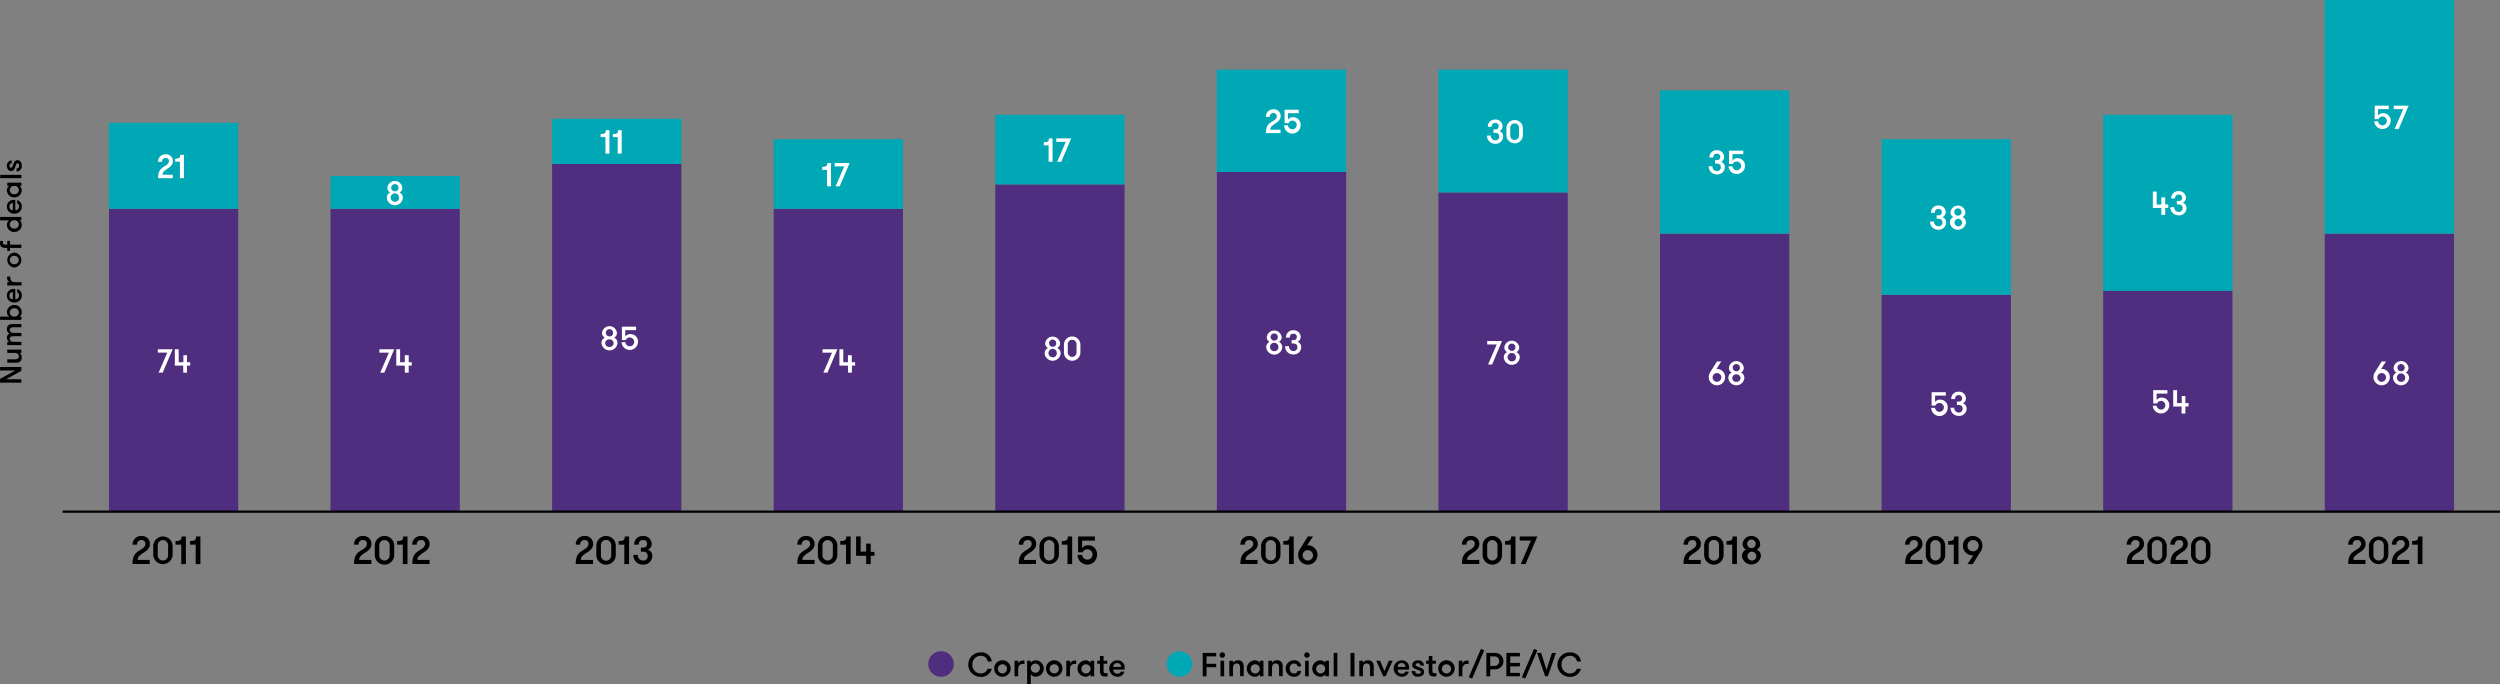 <svg xmlns="http://www.w3.org/2000/svg" viewBox="0 0 823.17 225.26"><rect x="0" y="0" width="823.17" height="225.26" fill="#808080" stroke="none"/><defs><style>.cls-1{fill:#4f2d7f;}.cls-2{fill:#00a7b5;}.cls-3{fill:none;stroke:#000;stroke-linejoin:round;stroke-width:0.75px;}.cls-4{fill:#fff;}</style></defs><g id="Layer_2" data-name="Layer 2"><g id="Layer_1-2" data-name="Layer 1"><polygon class="cls-1" points="35.87 68.76 78.44 68.76 78.44 168.48 35.87 168.48 35.87 68.76 35.87 68.76"/><polygon class="cls-1" points="108.83 68.76 151.4 68.76 151.4 168.48 108.83 168.48 108.83 68.76 108.83 68.76"/><polygon class="cls-1" points="181.79 54 224.36 54 224.36 168.48 181.79 168.48 181.79 54 181.79 54"/><polygon class="cls-1" points="254.75 68.76 297.32 68.76 297.32 168.48 254.75 168.48 254.75 68.76 254.75 68.76"/><polygon class="cls-1" points="327.71 60.72 370.28 60.72 370.28 168.48 327.71 168.48 327.71 60.72 327.71 60.72"/><polygon class="cls-1" points="400.67 56.64 443.24 56.64 443.24 168.48 400.67 168.48 400.67 56.64 400.67 56.64"/><polygon class="cls-1" points="473.63 63.36 516.2 63.36 516.2 168.48 473.63 168.48 473.63 63.36 473.63 63.36"/><polygon class="cls-1" points="546.59 76.92 589.16 76.92 589.16 168.48 546.59 168.48 546.59 76.92 546.59 76.92"/><polygon class="cls-1" points="619.55 97.08 662.12 97.08 662.12 168.48 619.55 168.48 619.55 97.08 619.55 97.08"/><polygon class="cls-1" points="692.51 95.76 735.08 95.76 735.08 168.48 692.51 168.48 692.51 95.76 692.51 95.76"/><polygon class="cls-1" points="765.47 76.92 808.04 76.92 808.04 168.48 765.47 168.48 765.47 76.92 765.47 76.92"/><polygon class="cls-2" points="35.87 40.44 78.44 40.44 78.44 68.76 35.87 68.76 35.87 40.44 35.87 40.44"/><polygon class="cls-2" points="108.83 57.96 151.4 57.96 151.4 68.76 108.83 68.76 108.83 57.96 108.83 57.96"/><polygon class="cls-2" points="181.79 39.12 224.36 39.12 224.36 54 181.79 54 181.79 39.12 181.79 39.12"/><polygon class="cls-2" points="254.75 45.84 297.32 45.84 297.32 68.76 254.75 68.76 254.75 45.84 254.75 45.84"/><polygon class="cls-2" points="327.71 37.8 370.28 37.8 370.28 60.72 327.71 60.72 327.71 37.8 327.71 37.8"/><polygon class="cls-2" points="400.67 22.92 443.24 22.92 443.24 56.64 400.67 56.64 400.67 22.92 400.67 22.92"/><polygon class="cls-2" points="473.63 22.92 516.2 22.92 516.2 63.36 473.63 63.36 473.63 22.92 473.63 22.92"/><polygon class="cls-2" points="546.59 29.76 589.16 29.76 589.16 76.92 546.59 76.92 546.59 29.76 546.59 29.76"/><polygon class="cls-2" points="619.55 45.84 662.12 45.84 662.12 97.08 619.55 97.08 619.55 45.84 619.55 45.84"/><polygon class="cls-2" points="692.51 37.8 735.08 37.8 735.08 95.76 692.51 95.76 692.51 37.8 692.51 37.8"/><polygon class="cls-2" points="765.47 0 808.04 0 808.04 76.92 765.47 76.92 765.47 0 765.47 0"/><line class="cls-3" x1="20.61" y1="168.48" x2="823.17" y2="168.48"/><path class="cls-4" d="M58.29,115,55,122.68H53.67l2.84-6.57H53.39V115Z" transform="translate(-1.43)"/><path class="cls-4" d="M61.76,120.37H59V115h1.27v4.26h1.54v-2.31H63v2.31h1.06v1.13H63v2.31H61.76Z" transform="translate(-1.43)"/><path class="cls-4" d="M131.25,115l-3.28,7.7h-1.34l2.84-6.57h-3.13V115Z" transform="translate(-1.43)"/><path class="cls-4" d="M134.71,120.37h-2.8V115h1.26v4.26h1.54v-2.31H136v2.31H137v1.13H136v2.31h-1.27Z" transform="translate(-1.43)"/><path class="cls-4" d="M199.48,113a1.85,1.85,0,0,1,1.12-1.82,1.66,1.66,0,0,1-.93-1.6,2.46,2.46,0,0,1,4.89,0,1.66,1.66,0,0,1-.93,1.6,1.87,1.87,0,0,1,1.12,1.82,2.65,2.65,0,0,1-5.27,0Zm4,0a1.27,1.27,0,0,0-1.37-1.23,1.24,1.24,0,1,0,0,2.46A1.27,1.27,0,0,0,203.49,113Zm-.19-3.36a1.19,1.19,0,1,0-1.18,1.12A1.11,1.11,0,0,0,203.3,109.68Z" transform="translate(-1.43)"/><path class="cls-4" d="M206.19,107.57h4.68v1.13h-3.55v2.13A2,2,0,0,1,209,110a2.45,2.45,0,0,1,2.5,2.68,2.71,2.71,0,0,1-5.41,0h1.26a1.45,1.45,0,1,0,1.43-1.56,1.36,1.36,0,0,0-1.29.85h-1.27Z" transform="translate(-1.43)"/><path class="cls-4" d="M277.16,115l-3.28,7.7h-1.34l2.84-6.57h-3.13V115Z" transform="translate(-1.43)"/><path class="cls-4" d="M280.63,120.37h-2.81V115h1.27v4.26h1.54v-2.31h1.26v2.31H283v1.13h-1.06v2.31h-1.26Z" transform="translate(-1.43)"/><path class="cls-4" d="M345.4,116.41a1.85,1.85,0,0,1,1.12-1.82,1.65,1.65,0,0,1-.94-1.6,2.47,2.47,0,0,1,4.9,0,1.65,1.65,0,0,1-.94,1.6,1.88,1.88,0,0,1,1.13,1.82,2.65,2.65,0,0,1-5.27,0Zm4,0a1.38,1.38,0,1,0-1.36,1.22A1.25,1.25,0,0,0,349.4,116.41Zm-.19-3.36a1.18,1.18,0,1,0-1.17,1.12A1.11,1.11,0,0,0,349.21,113.05Z" transform="translate(-1.43)"/><path class="cls-4" d="M351.75,113.5a2.71,2.71,0,0,1,5.42,0v2.57a2.71,2.71,0,0,1-5.42,0Zm4.15,0a1.45,1.45,0,1,0-2.88,0v2.57a1.44,1.44,0,1,0,2.88,0Z" transform="translate(-1.43)"/><path class="cls-4" d="M418.36,114.4a1.86,1.86,0,0,1,1.12-1.83,1.66,1.66,0,0,1-.94-1.59,2.47,2.47,0,0,1,4.9,0,1.65,1.65,0,0,1-.94,1.59,1.88,1.88,0,0,1,1.13,1.83,2.65,2.65,0,0,1-5.27,0Zm4,0a1.38,1.38,0,1,0-1.36,1.22A1.26,1.26,0,0,0,422.36,114.4Zm-.19-3.37a1.18,1.18,0,1,0-1.17,1.12A1.11,1.11,0,0,0,422.17,111Z" transform="translate(-1.43)"/><path class="cls-4" d="M425.86,114a1.45,1.45,0,0,0,1.47,1.58,1.21,1.21,0,0,0,1.29-1.2c0-.73-.34-1.28-1.39-1.28h-.51V112h.52c.92,0,1.19-.46,1.19-1.12a1,1,0,0,0-1.09-1c-.91,0-1.22.52-1.22,1.28h-1.26a2.3,2.3,0,0,1,2.39-2.41,2.24,2.24,0,0,1,2.45,2.11,1.7,1.7,0,0,1-1.05,1.69,1.83,1.83,0,0,1,1.23,1.82,2.43,2.43,0,0,1-2.6,2.34,2.61,2.61,0,0,1-2.69-2.71Z" transform="translate(-1.43)"/><path class="cls-4" d="M496,112.28,492.75,120h-1.34l2.84-6.57h-3.13v-1.14Z" transform="translate(-1.43)"/><path class="cls-4" d="M496.58,117.76a1.85,1.85,0,0,1,1.12-1.82,1.67,1.67,0,0,1-.94-1.6,2.47,2.47,0,0,1,4.9,0,1.66,1.66,0,0,1-.93,1.6,1.87,1.87,0,0,1,1.12,1.82,2.65,2.65,0,0,1-5.27,0Zm4,0a1.38,1.38,0,1,0-1.36,1.23A1.26,1.26,0,0,0,500.58,117.76Zm-.18-3.36a1.19,1.19,0,1,0-1.18,1.12A1.11,1.11,0,0,0,500.4,114.4Z" transform="translate(-1.43)"/><path class="cls-4" d="M564.06,124.16a3,3,0,0,1,.49-1.6l2.21-3.54h1.45l-1.62,2.45h.17a2.7,2.7,0,1,1-2.7,2.7Zm4.15,0a1.44,1.44,0,1,0-1.45,1.56A1.47,1.47,0,0,0,568.21,124.16Z" transform="translate(-1.43)"/><path class="cls-4" d="M570.52,124.5a1.86,1.86,0,0,1,1.12-1.83,1.65,1.65,0,0,1-.93-1.59,2.46,2.46,0,0,1,4.89,0,1.65,1.65,0,0,1-.93,1.59,1.88,1.88,0,0,1,1.12,1.83,2.65,2.65,0,0,1-5.27,0Zm4,0a1.26,1.26,0,0,0-1.37-1.23,1.23,1.23,0,1,0,0,2.45A1.26,1.26,0,0,0,574.53,124.5Zm-.19-3.37a1.19,1.19,0,1,0-1.18,1.12A1.11,1.11,0,0,0,574.34,121.13Z" transform="translate(-1.43)"/><path class="cls-4" d="M637.45,129.13h4.68v1.13h-3.54v2.14a1.92,1.92,0,0,1,1.65-.82,2.45,2.45,0,0,1,2.5,2.69,2.71,2.71,0,0,1-5.42,0h1.27A1.45,1.45,0,1,0,640,132.7a1.39,1.39,0,0,0-1.3.85h-1.27Z" transform="translate(-1.43)"/><path class="cls-4" d="M644.91,134.26a1.45,1.45,0,0,0,1.48,1.57,1.21,1.21,0,0,0,1.28-1.2c0-.73-.34-1.28-1.38-1.28h-.52v-1.12h.53c.91,0,1.19-.46,1.19-1.12a1,1,0,0,0-1.09-1c-.92,0-1.22.52-1.22,1.28h-1.27a2.3,2.3,0,0,1,2.4-2.41,2.24,2.24,0,0,1,2.44,2.11,1.7,1.7,0,0,1-1,1.69,1.84,1.84,0,0,1,1.23,1.82,2.43,2.43,0,0,1-2.61,2.34,2.6,2.6,0,0,1-2.68-2.7Z" transform="translate(-1.43)"/><path class="cls-4" d="M710.41,128.46h4.67v1.13h-3.54v2.13a1.94,1.94,0,0,1,1.65-.81,2.45,2.45,0,0,1,2.5,2.68,2.71,2.71,0,0,1-5.41,0h1.26A1.44,1.44,0,1,0,713,132a1.39,1.39,0,0,0-1.3.85h-1.26Z" transform="translate(-1.43)"/><path class="cls-4" d="M719.76,133.85H717v-5.39h1.27v4.25h1.54V130.4H721v2.31h1.06v1.14H721v2.31h-1.26Z" transform="translate(-1.43)"/><path class="cls-4" d="M782.93,124.16a3,3,0,0,1,.49-1.6l2.21-3.54h1.45l-1.62,2.45h.17a2.7,2.7,0,1,1-2.7,2.7Zm4.15,0a1.44,1.44,0,1,0-1.45,1.56A1.47,1.47,0,0,0,787.08,124.16Z" transform="translate(-1.43)"/><path class="cls-4" d="M789.39,124.5a1.86,1.86,0,0,1,1.12-1.83,1.65,1.65,0,0,1-.93-1.59,2.46,2.46,0,0,1,4.89,0,1.65,1.65,0,0,1-.93,1.59,1.88,1.88,0,0,1,1.12,1.83,2.65,2.65,0,0,1-5.27,0Zm4,0a1.38,1.38,0,1,0-1.36,1.22A1.25,1.25,0,0,0,793.39,124.5Zm-.18-3.37a1.19,1.19,0,1,0-1.18,1.12A1.11,1.11,0,0,0,793.21,121.13Z" transform="translate(-1.43)"/><path class="cls-4" d="M55.54,54.78c.68-.42,1.52-.82,1.52-1.76A1,1,0,0,0,56,52a1.13,1.13,0,0,0-1.2,1.27H53.49A2.34,2.34,0,0,1,56,50.83a2.18,2.18,0,0,1,2.37,2.31c0,1.42-1.58,2.21-2.07,2.57-1.12.8-1.32,1.09-1.32,1.82h3.34v1.14H53.49C53.49,56.22,54.37,55.53,55.54,54.78Z" transform="translate(-1.43)"/><path class="cls-4" d="M59.1,52.24c1.39,0,1.69-.35,1.69-1.28H62v7.71H60.68V53.24H59.1Z" transform="translate(-1.43)"/><path class="cls-4" d="M128.81,65.2a1.86,1.86,0,0,1,1.12-1.83,1.63,1.63,0,0,1-.93-1.59,2.46,2.46,0,0,1,4.89,0,1.63,1.63,0,0,1-.93,1.59,1.89,1.89,0,0,1,1.12,1.83,2.65,2.65,0,0,1-5.27,0Zm4,0a1.38,1.38,0,1,0-1.36,1.22A1.25,1.25,0,0,0,132.81,65.2Zm-.18-3.37A1.19,1.19,0,1,0,131.45,63,1.11,1.11,0,0,0,132.63,61.83Z" transform="translate(-1.43)"/><path class="cls-4" d="M199.21,44.15c1.39,0,1.69-.35,1.69-1.27h1.2v7.7h-1.31V45.16h-1.58Z" transform="translate(-1.43)"/><path class="cls-4" d="M203.23,44.15c1.4,0,1.7-.35,1.7-1.27h1.2v7.7h-1.31V45.16h-1.59Z" transform="translate(-1.43)"/><path class="cls-4" d="M272.17,54.94c1.39,0,1.69-.36,1.69-1.28h1.2v7.7h-1.31V55.94h-1.58Z" transform="translate(-1.43)"/><path class="cls-4" d="M281.19,53.66l-3.28,7.7h-1.34l2.84-6.57h-3.13V53.66Z" transform="translate(-1.43)"/><path class="cls-4" d="M345.12,46.85c1.4,0,1.69-.35,1.69-1.28H348v7.71H346.7V47.85h-1.58Z" transform="translate(-1.43)"/><path class="cls-4" d="M354.14,45.57l-3.28,7.71h-1.34l2.84-6.57h-3.13V45.57Z" transform="translate(-1.43)"/><path class="cls-4" d="M420.33,40c.67-.41,1.51-.82,1.51-1.76a1,1,0,0,0-1.11-1,1.13,1.13,0,0,0-1.2,1.27h-1.26A2.35,2.35,0,0,1,420.74,36a2.18,2.18,0,0,1,2.37,2.31c0,1.42-1.57,2.22-2.07,2.57-1.12.8-1.32,1.09-1.32,1.82h3.34v1.14h-4.79C418.27,41.4,419.15,40.7,420.33,40Z" transform="translate(-1.43)"/><path class="cls-4" d="M424.38,36.14h4.68v1.13h-3.54V39.4a1.94,1.94,0,0,1,1.65-.81,2.45,2.45,0,0,1,2.5,2.68,2.71,2.71,0,0,1-5.42,0h1.27A1.44,1.44,0,1,0,427,39.71a1.39,1.39,0,0,0-1.3.85h-1.27Z" transform="translate(-1.43)"/><path class="cls-4" d="M492.33,44.64a1.45,1.45,0,0,0,1.48,1.57,1.21,1.21,0,0,0,1.28-1.2c0-.72-.34-1.27-1.38-1.27h-.52V42.61h.53c.91,0,1.19-.46,1.19-1.12a1,1,0,0,0-1.09-1c-.92,0-1.22.52-1.22,1.28h-1.27a2.3,2.3,0,0,1,2.4-2.41,2.24,2.24,0,0,1,2.44,2.11,1.73,1.73,0,0,1-1,1.7A1.82,1.82,0,0,1,496.36,45a2.43,2.43,0,0,1-2.61,2.34,2.59,2.59,0,0,1-2.68-2.7Z" transform="translate(-1.43)"/><path class="cls-4" d="M497.45,42.07a2.71,2.71,0,0,1,5.41,0v2.58a2.71,2.71,0,0,1-5.41,0Zm4.14,0a1.44,1.44,0,1,0-2.88,0v2.58a1.44,1.44,0,1,0,2.88,0Z" transform="translate(-1.43)"/><path class="cls-4" d="M565.29,54.75a1.45,1.45,0,0,0,1.47,1.57,1.21,1.21,0,0,0,1.29-1.2c0-.72-.34-1.27-1.39-1.27h-.52V52.72h.53c.91,0,1.19-.46,1.19-1.12a1,1,0,0,0-1.09-1c-.91,0-1.22.52-1.22,1.28h-1.27a2.31,2.31,0,0,1,2.4-2.41,2.24,2.24,0,0,1,2.45,2.11,1.72,1.72,0,0,1-1,1.7,1.82,1.82,0,0,1,1.23,1.81,2.43,2.43,0,0,1-2.6,2.34,2.61,2.61,0,0,1-2.69-2.7Z" transform="translate(-1.43)"/><path class="cls-4" d="M570.75,49.62h4.68v1.13h-3.54v2.14a1.91,1.91,0,0,1,1.65-.82A2.45,2.45,0,0,1,576,54.76a2.71,2.71,0,0,1-5.41,0h1.27a1.44,1.44,0,1,0,1.43-1.56A1.36,1.36,0,0,0,572,54h-1.27Z" transform="translate(-1.43)"/><path class="cls-4" d="M638.25,72.94a1.45,1.45,0,0,0,1.47,1.57,1.21,1.21,0,0,0,1.29-1.2c0-.73-.34-1.28-1.39-1.28h-.52V70.91h.53c.92,0,1.19-.46,1.19-1.12a1,1,0,0,0-1.09-1c-.91,0-1.22.52-1.22,1.28h-1.26a2.3,2.3,0,0,1,2.39-2.41,2.24,2.24,0,0,1,2.45,2.11A1.7,1.7,0,0,1,641,71.48a1.84,1.84,0,0,1,1.23,1.82,2.43,2.43,0,0,1-2.6,2.34,2.61,2.61,0,0,1-2.69-2.7Z" transform="translate(-1.43)"/><path class="cls-4" d="M643.48,73.29a1.86,1.86,0,0,1,1.12-1.83,1.65,1.65,0,0,1-.93-1.59,2.46,2.46,0,0,1,4.89,0,1.65,1.65,0,0,1-.93,1.59,1.88,1.88,0,0,1,1.12,1.83,2.65,2.65,0,0,1-5.27,0Zm4,0a1.27,1.27,0,0,0-1.37-1.24,1.24,1.24,0,1,0,1.37,1.24Zm-.19-3.37A1.19,1.19,0,1,0,646.12,71,1.11,1.11,0,0,0,647.3,69.92Z" transform="translate(-1.43)"/><path class="cls-4" d="M713.09,68.48h-2.8V63.09h1.26v4.26h1.54V65h1.27v2.31h1v1.13h-1v2.31h-1.27Z" transform="translate(-1.43)"/><path class="cls-4" d="M717.35,68.22a1.45,1.45,0,0,0,1.47,1.57,1.21,1.21,0,0,0,1.29-1.2c0-.73-.34-1.28-1.39-1.28h-.51V66.19h.52c.92,0,1.19-.46,1.19-1.12a1,1,0,0,0-1.09-1c-.91,0-1.22.52-1.22,1.28h-1.26a2.3,2.3,0,0,1,2.4-2.41,2.24,2.24,0,0,1,2.44,2.11,1.7,1.7,0,0,1-1.05,1.69,1.84,1.84,0,0,1,1.24,1.82,2.43,2.43,0,0,1-2.61,2.34,2.61,2.61,0,0,1-2.69-2.7Z" transform="translate(-1.43)"/><path class="cls-4" d="M783.36,34.79H788v1.14h-3.55v2.13a2,2,0,0,1,1.65-.81,2.45,2.45,0,0,1,2.5,2.68,2.71,2.71,0,0,1-5.41,0h1.26a1.45,1.45,0,1,0,1.43-1.56,1.35,1.35,0,0,0-1.29.85h-1.27Z" transform="translate(-1.43)"/><path class="cls-4" d="M794.52,34.79l-3.28,7.7h-1.35l2.84-6.56h-3.12V34.79Z" transform="translate(-1.43)"/><path d="M47.5,181.16c.79-.5,1.79-1,1.79-2.08A1.16,1.16,0,0,0,48,177.83a1.34,1.34,0,0,0-1.42,1.51h-1.5A2.78,2.78,0,0,1,48,176.49a2.57,2.57,0,0,1,2.79,2.73c0,1.67-1.85,2.61-2.44,3-1.33.95-1.56,1.28-1.56,2.16h3.95v1.33H45.06C45.06,182.86,46.1,182,47.5,181.16Z" transform="translate(-1.43)"/><path d="M51.88,179.67a3.2,3.2,0,0,1,6.39,0v3.05a3.2,3.2,0,0,1-6.39,0Zm4.9,0a1.74,1.74,0,0,0-1.72-1.84,1.72,1.72,0,0,0-1.69,1.84v3.05a1.72,1.72,0,0,0,1.69,1.84,1.74,1.74,0,0,0,1.72-1.84Z" transform="translate(-1.43)"/><path d="M59.23,178.15c1.66,0,2-.41,2-1.51h1.41v9.1H61.11v-6.4H59.23Z" transform="translate(-1.43)"/><path d="M64,178.15c1.65,0,2-.41,2-1.51h1.42v9.1H65.86v-6.4H64Z" transform="translate(-1.43)"/><path d="M120.45,181.16c.79-.5,1.79-1,1.79-2.08a1.16,1.16,0,0,0-1.31-1.25,1.34,1.34,0,0,0-1.42,1.51H118a2.77,2.77,0,0,1,2.92-2.85,2.57,2.57,0,0,1,2.8,2.73c0,1.67-1.86,2.61-2.45,3-1.32.95-1.56,1.28-1.56,2.16h4v1.33H118C118,182.86,119.06,182,120.45,181.16Z" transform="translate(-1.43)"/><path d="M124.83,179.67a3.2,3.2,0,0,1,6.4,0v3.05a3.2,3.2,0,0,1-6.4,0Zm4.9,0a1.71,1.71,0,1,0-3.41,0v3.05a1.71,1.71,0,1,0,3.41,0Z" transform="translate(-1.43)"/><path d="M132.19,178.15c1.65,0,2-.41,2-1.51h1.42v9.1h-1.55v-6.4h-1.87Z" transform="translate(-1.43)"/><path d="M139.6,181.16c.79-.5,1.79-1,1.79-2.08a1.16,1.16,0,0,0-1.31-1.25,1.34,1.34,0,0,0-1.42,1.51h-1.49a2.77,2.77,0,0,1,2.92-2.85,2.57,2.57,0,0,1,2.8,2.73c0,1.67-1.86,2.61-2.45,3-1.32.95-1.56,1.28-1.56,2.16h4v1.33h-5.66C137.17,182.86,138.21,182,139.6,181.16Z" transform="translate(-1.43)"/><path d="M193.41,181.16c.79-.5,1.79-1,1.79-2.08a1.16,1.16,0,0,0-1.31-1.25,1.34,1.34,0,0,0-1.42,1.51H191a2.77,2.77,0,0,1,2.92-2.85,2.57,2.57,0,0,1,2.8,2.73c0,1.67-1.86,2.61-2.45,3-1.32.95-1.56,1.28-1.56,2.16h4v1.33H191C191,182.86,192,182,193.41,181.16Z" transform="translate(-1.43)"/><path d="M197.79,179.67a3.2,3.2,0,0,1,6.4,0v3.05a3.2,3.2,0,0,1-6.4,0Zm4.9,0a1.71,1.71,0,1,0-3.4,0v3.05a1.71,1.71,0,1,0,3.4,0Z" transform="translate(-1.43)"/><path d="M205.15,178.15c1.65,0,2-.41,2-1.51h1.42v9.1H207v-6.4h-1.87Z" transform="translate(-1.43)"/><path d="M211.44,182.7a1.71,1.71,0,0,0,1.74,1.86,1.43,1.43,0,0,0,1.52-1.42c0-.85-.4-1.5-1.63-1.5h-.62v-1.33h.63c1.08,0,1.4-.55,1.4-1.33a1.13,1.13,0,0,0-1.28-1.15c-1.08,0-1.45.61-1.45,1.51h-1.49a2.71,2.71,0,0,1,2.83-2.85A2.65,2.65,0,0,1,216,179a2,2,0,0,1-1.24,2,2.15,2.15,0,0,1,1.46,2.14,2.88,2.88,0,0,1-3.08,2.77,3.08,3.08,0,0,1-3.17-3.2Z" transform="translate(-1.43)"/><path d="M266.36,181.16c.8-.5,1.8-1,1.8-2.08a1.17,1.17,0,0,0-1.32-1.25,1.34,1.34,0,0,0-1.41,1.51h-1.5a2.78,2.78,0,0,1,2.93-2.85,2.57,2.57,0,0,1,2.79,2.73c0,1.67-1.86,2.61-2.44,3-1.33.95-1.56,1.28-1.56,2.16h4v1.33h-5.67C263.93,182.86,265,182,266.36,181.16Z" transform="translate(-1.43)"/><path d="M270.74,179.67a3.2,3.2,0,0,1,6.4,0v3.05a3.2,3.2,0,0,1-6.4,0Zm4.91,0a1.74,1.74,0,0,0-1.72-1.84,1.72,1.72,0,0,0-1.69,1.84v3.05a1.72,1.72,0,0,0,1.69,1.84,1.74,1.74,0,0,0,1.72-1.84Z" transform="translate(-1.43)"/><path d="M278.1,178.15c1.65,0,2-.41,2-1.51h1.42v9.1H280v-6.4H278.1Z" transform="translate(-1.43)"/><path d="M286.63,183h-3.32v-6.37h1.5v5h1.82V179h1.5v2.72h1.24V183h-1.24v2.73h-1.5Z" transform="translate(-1.43)"/><path d="M339.32,181.16c.79-.5,1.79-1,1.79-2.08a1.16,1.16,0,0,0-1.31-1.25,1.34,1.34,0,0,0-1.42,1.51h-1.5a2.78,2.78,0,0,1,2.93-2.85,2.57,2.57,0,0,1,2.79,2.73c0,1.67-1.85,2.61-2.44,3-1.33.95-1.56,1.28-1.56,2.16h3.95v1.33h-5.67C336.88,182.86,337.92,182,339.32,181.16Z" transform="translate(-1.43)"/><path d="M343.7,179.67a3.2,3.2,0,0,1,6.39,0v3.05a3.2,3.2,0,0,1-6.39,0Zm4.9,0a1.74,1.74,0,0,0-1.72-1.84,1.72,1.72,0,0,0-1.69,1.84v3.05a1.72,1.72,0,0,0,1.69,1.84,1.74,1.74,0,0,0,1.72-1.84Z" transform="translate(-1.43)"/><path d="M351.05,178.15c1.66,0,2-.41,2-1.51h1.41v9.1h-1.54v-6.4h-1.88Z" transform="translate(-1.43)"/><path d="M356.41,176.64h5.53V178h-4.19v2.53a2.28,2.28,0,0,1,1.95-1,2.9,2.9,0,0,1,2.95,3.18,3.2,3.2,0,0,1-6.4,0h1.5a1.71,1.71,0,1,0,1.69-1.85,1.61,1.61,0,0,0-1.53,1h-1.5Z" transform="translate(-1.43)"/><path d="M412.28,181.16c.79-.5,1.79-1,1.79-2.08a1.16,1.16,0,0,0-1.31-1.25,1.34,1.34,0,0,0-1.42,1.51h-1.49a2.77,2.77,0,0,1,2.92-2.85,2.57,2.57,0,0,1,2.8,2.73c0,1.67-1.86,2.61-2.45,3-1.32.95-1.56,1.28-1.56,2.16h3.95v1.33h-5.66C409.85,182.86,410.89,182,412.28,181.16Z" transform="translate(-1.43)"/><path d="M416.66,179.67a3.2,3.2,0,0,1,6.39,0v3.05a3.2,3.2,0,0,1-6.39,0Zm4.9,0a1.71,1.71,0,1,0-3.41,0v3.05a1.71,1.71,0,1,0,3.41,0Z" transform="translate(-1.43)"/><path d="M424,178.15c1.66,0,2-.41,2-1.51h1.41v9.1h-1.54v-6.4H424Z" transform="translate(-1.43)"/><path d="M428.86,182.72a3.63,3.63,0,0,1,.58-1.89l2.61-4.19h1.71l-1.91,2.9h.2a3.19,3.19,0,1,1-3.19,3.19Zm4.9,0a1.71,1.71,0,1,0-1.71,1.84A1.73,1.73,0,0,0,433.76,182.72Z" transform="translate(-1.43)"/><path d="M485.23,181.16c.79-.5,1.79-1,1.79-2.08a1.16,1.16,0,0,0-1.31-1.25,1.34,1.34,0,0,0-1.42,1.51H482.8a2.77,2.77,0,0,1,2.92-2.85,2.57,2.57,0,0,1,2.8,2.73c0,1.67-1.86,2.61-2.45,3-1.32.95-1.56,1.28-1.56,2.16h4v1.33H482.8C482.8,182.86,483.84,182,485.23,181.16Z" transform="translate(-1.43)"/><path d="M489.61,179.67a3.2,3.2,0,0,1,6.4,0v3.05a3.2,3.2,0,0,1-6.4,0Zm4.9,0a1.74,1.74,0,0,0-1.72-1.84,1.72,1.72,0,0,0-1.68,1.84v3.05a1.72,1.72,0,0,0,1.68,1.84,1.74,1.74,0,0,0,1.72-1.84Z" transform="translate(-1.43)"/><path d="M497,178.15c1.65,0,2-.41,2-1.51h1.42v9.1h-1.55v-6.4H497Z" transform="translate(-1.43)"/><path d="M507.63,176.64l-3.88,9.1h-1.58l3.35-7.76h-3.69v-1.34Z" transform="translate(-1.43)"/><path d="M558.18,181.16c.8-.5,1.8-1,1.8-2.08a1.17,1.17,0,0,0-1.32-1.25,1.34,1.34,0,0,0-1.41,1.51h-1.5a2.78,2.78,0,0,1,2.93-2.85,2.57,2.57,0,0,1,2.79,2.73c0,1.67-1.86,2.61-2.44,3-1.33.95-1.56,1.28-1.56,2.16h3.95v1.33h-5.67C555.75,182.86,556.79,182,558.18,181.16Z" transform="translate(-1.43)"/><path d="M562.56,179.67a3.2,3.2,0,0,1,6.4,0v3.05a3.2,3.2,0,0,1-6.4,0Zm4.9,0a1.71,1.71,0,1,0-3.4,0v3.05a1.71,1.71,0,1,0,3.4,0Z" transform="translate(-1.43)"/><path d="M569.92,178.15c1.65,0,2-.41,2-1.51h1.42v9.1h-1.55v-6.4h-1.87Z" transform="translate(-1.43)"/><path d="M575,183.12a2.21,2.21,0,0,1,1.33-2.16,2,2,0,0,1-1.11-1.88,2.91,2.91,0,0,1,5.79,0,2,2,0,0,1-1.1,1.88,2.22,2.22,0,0,1,1.32,2.16,3.14,3.14,0,0,1-6.23,0Zm4.74,0a1.5,1.5,0,0,0-1.62-1.46,1.46,1.46,0,1,0,1.62,1.46Zm-.22-4a1.4,1.4,0,1,0-1.4,1.33A1.31,1.31,0,0,0,579.52,179.14Z" transform="translate(-1.43)"/><path d="M631.14,181.16c.8-.5,1.8-1,1.8-2.08a1.16,1.16,0,0,0-1.31-1.25,1.34,1.34,0,0,0-1.42,1.51h-1.5a2.78,2.78,0,0,1,2.93-2.85,2.57,2.57,0,0,1,2.79,2.73c0,1.67-1.86,2.61-2.44,3-1.33.95-1.56,1.28-1.56,2.16h4v1.33h-5.67C628.71,182.86,629.75,182,631.14,181.16Z" transform="translate(-1.43)"/><path d="M635.52,179.67a3.2,3.2,0,0,1,6.4,0v3.05a3.2,3.2,0,0,1-6.4,0Zm4.91,0a1.74,1.74,0,0,0-1.72-1.84,1.72,1.72,0,0,0-1.69,1.84v3.05a1.72,1.72,0,0,0,1.69,1.84,1.74,1.74,0,0,0,1.72-1.84Z" transform="translate(-1.43)"/><path d="M642.88,178.15c1.65,0,2-.41,2-1.51h1.42v9.1h-1.55v-6.4h-1.87Z" transform="translate(-1.43)"/><path d="M654.17,179.67a3.58,3.58,0,0,1-.59,1.89l-2.6,4.18h-1.72l1.92-2.88a3.19,3.19,0,1,1-.2-6.37A3.11,3.11,0,0,1,654.17,179.67Zm-4.91,0a1.74,1.74,0,0,0,1.72,1.85,1.85,1.85,0,1,0-1.72-1.85Z" transform="translate(-1.43)"/><path d="M704.1,181.16c.79-.5,1.79-1,1.79-2.08a1.16,1.16,0,0,0-1.31-1.25,1.34,1.34,0,0,0-1.42,1.51h-1.49a2.77,2.77,0,0,1,2.92-2.85,2.57,2.57,0,0,1,2.8,2.73c0,1.67-1.86,2.61-2.45,3-1.32.95-1.56,1.28-1.56,2.16h4v1.33h-5.66C701.67,182.86,702.71,182,704.1,181.16Z" transform="translate(-1.43)"/><path d="M708.48,179.67a3.2,3.2,0,0,1,6.39,0v3.05a3.2,3.2,0,0,1-6.39,0Zm4.9,0a1.71,1.71,0,1,0-3.41,0v3.05a1.71,1.71,0,1,0,3.41,0Z" transform="translate(-1.43)"/><path d="M718.49,181.16c.79-.5,1.79-1,1.79-2.08a1.16,1.16,0,0,0-1.31-1.25,1.34,1.34,0,0,0-1.42,1.51h-1.49a2.77,2.77,0,0,1,2.92-2.85,2.57,2.57,0,0,1,2.8,2.73c0,1.67-1.86,2.61-2.45,3-1.32.95-1.56,1.28-1.56,2.16h4v1.33h-5.66C716.06,182.86,717.1,182,718.49,181.16Z" transform="translate(-1.43)"/><path d="M722.87,179.67a3.2,3.2,0,0,1,6.39,0v3.05a3.2,3.2,0,0,1-6.39,0Zm4.9,0a1.71,1.71,0,1,0-3.41,0v3.05a1.71,1.71,0,1,0,3.41,0Z" transform="translate(-1.43)"/><path d="M777.06,181.16c.79-.5,1.79-1,1.79-2.08a1.16,1.16,0,0,0-1.31-1.25,1.34,1.34,0,0,0-1.42,1.51h-1.49a2.77,2.77,0,0,1,2.92-2.85,2.57,2.57,0,0,1,2.8,2.73c0,1.67-1.86,2.61-2.45,3-1.32.95-1.56,1.28-1.56,2.16h3.95v1.33h-5.66C774.63,182.86,775.67,182,777.06,181.16Z" transform="translate(-1.43)"/><path d="M781.44,179.67a3.2,3.2,0,0,1,6.39,0v3.05a3.2,3.2,0,0,1-6.39,0Zm4.9,0a1.71,1.71,0,1,0-3.41,0v3.05a1.71,1.71,0,1,0,3.41,0Z" transform="translate(-1.43)"/><path d="M791.45,181.16c.79-.5,1.79-1,1.79-2.08a1.16,1.16,0,0,0-1.31-1.25,1.34,1.34,0,0,0-1.42,1.51H789a2.77,2.77,0,0,1,2.92-2.85,2.57,2.57,0,0,1,2.8,2.73c0,1.67-1.86,2.61-2.45,3-1.32.95-1.56,1.28-1.56,2.16h4v1.33H789C789,182.86,790.06,182,791.45,181.16Z" transform="translate(-1.43)"/><path d="M795.65,178.15c1.65,0,2-.41,2-1.51h1.42v9.1h-1.55v-6.4h-1.87Z" transform="translate(-1.43)"/><path d="M6.45,122h-5v-1.15h7v1.26l-5,2.76h5V126h-7v-1.25Z" transform="translate(-1.43)"/><path d="M3.82,115.11H8.47v1.09H7.82a1.66,1.66,0,0,1,.77,1.52A1.58,1.58,0,0,1,8,119.11a2.34,2.34,0,0,1-1.38.3H3.82v-1.09h2.4c.8,0,1.41-.23,1.41-1S7,116.2,6.22,116.2H3.82Z" transform="translate(-1.43)"/><path d="M8.47,107.76H5.87c-.74,0-1.21.26-1.21.87s.34,1,1.44,1H8.47v1.08H5.86c-.74,0-1.2.24-1.2.85s.34,1,1.44,1H8.47v1.08H3.82v-1.08h.65a1.59,1.59,0,0,1,.06-2.76,1.56,1.56,0,0,1-.83-1.43c0-1.39,1-1.67,1.83-1.67H8.47Z" transform="translate(-1.43)"/><path d="M8.47,104.24v1.09h-7v-1.09h3a1.75,1.75,0,0,1-.75-1.44,2.37,2.37,0,0,1,2.44-2.38,2.38,2.38,0,0,1,2.45,2.38,1.75,1.75,0,0,1-.75,1.44Zm-2.33-2.73a1.37,1.37,0,1,0,0,2.73,1.37,1.37,0,1,0,0-2.73Z" transform="translate(-1.43)"/><path d="M6.47,98.51a1.13,1.13,0,0,0,1.21-1.24.92.92,0,0,0-.61-1v-1.1a2,2,0,0,1,1.52,2.09,2.22,2.22,0,0,1-2.45,2.32A2.23,2.23,0,0,1,3.7,97.3a2.09,2.09,0,0,1,2.1-2.15,3.72,3.72,0,0,1,.67,0Zm-.8,0V96.2a1.08,1.08,0,0,0-1.15,1.13A1.09,1.09,0,0,0,5.67,98.51Z" transform="translate(-1.43)"/><path d="M4.83,91.05a1.58,1.58,0,0,0,0,.43c0,.93.53,1.44,1.68,1.44h2V94H3.82V92.92h.75a1.68,1.68,0,0,1-.81-1.44,1.11,1.11,0,0,1,.07-.43Z" transform="translate(-1.43)"/><path d="M6.14,88.08a2.46,2.46,0,0,1,0-4.91,2.46,2.46,0,0,1,0,4.91Zm0-3.82a1.37,1.37,0,1,0,0,2.73,1.37,1.37,0,1,0,0-2.73Z" transform="translate(-1.43)"/><path d="M2.47,79.33a1.85,1.85,0,0,0-.07.48c0,.34,0,.74.73.74h.69V79.33h.91v1.22H8.47v1.08H4.73v1H3.82v-1H3.24c-1.77,0-1.81-1.13-1.81-1.67a1.52,1.52,0,0,1,.12-.63Z" transform="translate(-1.43)"/><path d="M7.84,72.53A1.73,1.73,0,0,1,8.59,74a2.37,2.37,0,0,1-2.45,2.38A2.37,2.37,0,0,1,3.7,74a1.73,1.73,0,0,1,.75-1.43h-3V71.44h7v1.09Zm-1.7,0a1.37,1.37,0,1,0,0,2.73,1.37,1.37,0,1,0,0-2.73Z" transform="translate(-1.43)"/><path d="M6.47,69.2A1.13,1.13,0,0,0,7.68,68a.92.92,0,0,0-.61-1v-1.1A2,2,0,0,1,8.59,68a2.22,2.22,0,0,1-2.45,2.32A2.23,2.23,0,0,1,3.7,68a2.1,2.1,0,0,1,2.1-2.16,3.72,3.72,0,0,1,.67,0Zm-.8,0V66.89A1.08,1.08,0,0,0,4.52,68,1.09,1.09,0,0,0,5.67,69.2Z" transform="translate(-1.43)"/><path d="M3.82,60.14H8.47v1.08H7.84a1.75,1.75,0,0,1,.75,1.44A2.38,2.38,0,0,1,6.14,65,2.37,2.37,0,0,1,3.7,62.66a1.75,1.75,0,0,1,.75-1.44H3.82Zm2.32,1.08a1.37,1.37,0,1,0,0,2.73,1.37,1.37,0,1,0,0-2.73Z" transform="translate(-1.43)"/><path d="M1.49,58.66V57.58h7v1.08Z" transform="translate(-1.43)"/><path d="M7.17,52.75c1,0,1.42.83,1.42,1.85A1.72,1.72,0,0,1,6.9,56.49V55.44c.61,0,.83-.38.83-.9s-.14-.76-.54-.76-.47.47-.85,1.45c-.25.64-.48,1.1-1.29,1.1S3.7,55.54,3.7,54.59a1.65,1.65,0,0,1,1.58-1.77v1a.65.65,0,0,0-.72.75c0,.37.18.67.51.67s.45-.43.78-1.28C6.09,53.36,6.32,52.75,7.17,52.75Z" transform="translate(-1.43)"/><path d="M328,220.21a3.6,3.6,0,0,1-3.65,2.66,4,4,0,0,1-.13-8.07,3.48,3.48,0,0,1,3.78,3h-1.33a2.21,2.21,0,0,0-2.29-1.86,2.74,2.74,0,0,0-2.78,2.89,2.77,2.77,0,0,0,2.91,2.92,2.27,2.27,0,0,0,2.1-1.53Z" transform="translate(-1.43)"/><path d="M328.79,220.12a2.71,2.71,0,1,1,2.7,2.7A2.64,2.64,0,0,1,328.79,220.12Zm4.22,0a1.51,1.51,0,1,0-1.52,1.63A1.54,1.54,0,0,0,333,220.12Z" transform="translate(-1.43)"/><path d="M338.74,218.67a1.58,1.58,0,0,0-.48-.06c-1,0-1.58.59-1.58,1.86v2.21h-1.2v-5.12h1.2v.82a1.85,1.85,0,0,1,1.58-.89,1.15,1.15,0,0,1,.48.08Z" transform="translate(-1.43)"/><path d="M340.83,218.25a1.92,1.92,0,0,1,1.58-.83,2.7,2.7,0,0,1,0,5.4,1.92,1.92,0,0,1-1.58-.83v3.27h-1.2v-7.7h1.2Zm0,1.87a1.51,1.51,0,1,0,1.52-1.63A1.53,1.53,0,0,0,340.83,220.12Z" transform="translate(-1.43)"/><path d="M345.84,220.12a2.71,2.71,0,1,1,2.7,2.7A2.64,2.64,0,0,1,345.84,220.12Zm4.22,0a1.51,1.51,0,1,0-1.52,1.63A1.54,1.54,0,0,0,350.06,220.12Z" transform="translate(-1.43)"/><path d="M355.79,218.67a1.58,1.58,0,0,0-.48-.06c-1,0-1.58.59-1.58,1.86v2.21h-1.2v-5.12h1.2v.82a1.85,1.85,0,0,1,1.58-.89,1.15,1.15,0,0,1,.48.08Z" transform="translate(-1.43)"/><path d="M361.71,217.56v5.12h-1.2V222a1.93,1.93,0,0,1-1.59.83,2.7,2.7,0,0,1,0-5.4,1.93,1.93,0,0,1,1.59.83v-.69Zm-1.2,2.56a1.51,1.51,0,1,0-1.52,1.63A1.54,1.54,0,0,0,360.51,220.12Z" transform="translate(-1.43)"/><path d="M366.15,222.68a5,5,0,0,1-.89.07c-.58,0-1.66-.08-1.66-1.8v-2.39h-.87v-1h.87V216h1.2v1.55H366v1H364.8v2.11c0,.89.27,1,.74,1a5,5,0,0,0,.61,0Z" transform="translate(-1.43)"/><path d="M368,220.48a1.24,1.24,0,0,0,1.37,1.33,1,1,0,0,0,1.09-.67h1.21a2.17,2.17,0,0,1-2.3,1.68,2.7,2.7,0,0,1,0-5.4,2.31,2.31,0,0,1,2.37,2.32,4.57,4.57,0,0,1-.05.74Zm0-.89h2.55a1.18,1.18,0,0,0-1.24-1.26A1.2,1.2,0,0,0,368,219.59Z" transform="translate(-1.43)"/><path d="M398.71,216.12v2.44h3.18v1.13h-3.18v3h-1.26V215h4.44v1.14Z" transform="translate(-1.43)"/><path d="M403.89,214.8a.89.89,0,1,1-.88.89A.88.88,0,0,1,403.89,214.8Zm-.59,2.76h1.2v5.12h-1.2Z" transform="translate(-1.43)"/><path d="M406.21,217.56h1.2v.71a1.82,1.82,0,0,1,1.67-.85,1.73,1.73,0,0,1,1.54.7,2.51,2.51,0,0,1,.33,1.52v3h-1.2V220c0-.88-.25-1.55-1.11-1.55s-1.23.67-1.23,1.55v2.65h-1.2Z" transform="translate(-1.43)"/><path d="M417.44,217.56v5.12h-1.2V222a1.92,1.92,0,0,1-1.58.83,2.7,2.7,0,0,1,0-5.4,1.92,1.92,0,0,1,1.58.83v-.69Zm-1.2,2.56a1.51,1.51,0,1,0-1.51,1.63A1.53,1.53,0,0,0,416.24,220.12Z" transform="translate(-1.43)"/><path d="M419.05,217.56h1.2v.71a1.82,1.82,0,0,1,1.67-.85,1.74,1.74,0,0,1,1.54.7,2.58,2.58,0,0,1,.33,1.52v3h-1.2V220c0-.88-.25-1.55-1.11-1.55s-1.23.67-1.23,1.55v2.65h-1.2Z" transform="translate(-1.43)"/><path d="M428.67,219.43c-.06-.56-.39-.94-1.21-.94s-1.37.76-1.37,1.63.42,1.63,1.45,1.63a1,1,0,0,0,1.14-.83h1.2a2.21,2.21,0,0,1-2.43,1.9,2.7,2.7,0,0,1,0-5.4,2.17,2.17,0,0,1,2.43,2Z" transform="translate(-1.43)"/><path d="M431.75,214.8a.89.89,0,1,1-.88.89A.88.88,0,0,1,431.75,214.8Zm-.59,2.76h1.2v5.12h-1.2Z" transform="translate(-1.43)"/><path d="M439,217.56v5.12h-1.2V222a1.92,1.92,0,0,1-1.58.83,2.7,2.7,0,0,1,0-5.4,1.92,1.92,0,0,1,1.58.83v-.69Zm-1.2,2.56a1.51,1.51,0,1,0-1.52,1.63A1.53,1.53,0,0,0,437.77,220.12Z" transform="translate(-1.43)"/><path d="M440.57,215h1.2v7.7h-1.2Z" transform="translate(-1.43)"/><path d="M446.11,215h1.31v7.7h-1.31Z" transform="translate(-1.43)"/><path d="M449,217.56h1.2v.71a1.84,1.84,0,0,1,1.68-.85,1.76,1.76,0,0,1,1.54.7,2.58,2.58,0,0,1,.33,1.52v3h-1.2V220c0-.88-.26-1.55-1.12-1.55s-1.23.67-1.23,1.55v2.65H449Z" transform="translate(-1.43)"/><path d="M455.86,217.56l1.41,3.41,1.43-3.41H460l-2.32,5.12h-.8l-2.29-5.12Z" transform="translate(-1.43)"/><path d="M461.64,220.48a1.25,1.25,0,0,0,1.38,1.33,1,1,0,0,0,1.08-.67h1.21a2.17,2.17,0,0,1-2.29,1.68,2.7,2.7,0,0,1,0-5.4,2.32,2.32,0,0,1,2.38,2.32,3.82,3.82,0,0,1-.06.74Zm0-.89h2.55a1.18,1.18,0,0,0-1.24-1.26A1.2,1.2,0,0,0,461.64,219.59Z" transform="translate(-1.43)"/><path d="M470.34,221.25c0,1.07-.92,1.57-2,1.57a1.89,1.89,0,0,1-2.08-1.86h1.16c0,.67.42.91,1,.91s.84-.15.84-.59-.52-.52-1.6-.94c-.71-.27-1.22-.54-1.22-1.43s.88-1.49,1.93-1.49a1.82,1.82,0,0,1,1.95,1.74H469.1a.72.72,0,0,0-.83-.79c-.4,0-.73.2-.73.56s.47.5,1.4.86C469.66,220.07,470.34,220.32,470.34,221.25Z" transform="translate(-1.43)"/><path d="M474.4,222.68a5,5,0,0,1-.89.07c-.59,0-1.66-.08-1.66-1.8v-2.39H471v-1h.87V216h1.2v1.55h1.17v1h-1.17v2.11c0,.89.27,1,.74,1a5,5,0,0,0,.61,0Z" transform="translate(-1.43)"/><path d="M475,220.12a2.71,2.71,0,1,1,2.69,2.7A2.63,2.63,0,0,1,475,220.12Zm4.21,0a1.51,1.51,0,1,0-1.52,1.63A1.53,1.53,0,0,0,479.24,220.12Z" transform="translate(-1.43)"/><path d="M485,218.67a1.56,1.56,0,0,0-.47-.06c-1,0-1.59.59-1.59,1.86v2.21h-1.2v-5.12h1.2v.82a1.87,1.87,0,0,1,1.59-.89,1.13,1.13,0,0,1,.47.08Z" transform="translate(-1.43)"/><path d="M489.05,213.66l1.1.48-4,9.3-1.1-.47Z" transform="translate(-1.43)"/><path d="M490.84,215h2.77a2.7,2.7,0,1,1,0,5.39h-1.5v2.31h-1.27Zm4.22,2.7a1.47,1.47,0,0,0-1.45-1.56h-1.5v3.12h1.5A1.47,1.47,0,0,0,495.06,217.68Z" transform="translate(-1.43)"/><path d="M498.7,216.12v2.17h3.18v1.14H498.7v2.12h3.18v1.13h-4.45V215h4.45v1.14Z" transform="translate(-1.43)"/><path d="M506.53,213.66l1.1.48-4,9.3-1.1-.47Z" transform="translate(-1.43)"/><path d="M511.09,222.68h-.89l-2.66-7.7h1.33l1.79,5.6,1.77-5.6h1.33Z" transform="translate(-1.43)"/><path d="M522,220.21a3.6,3.6,0,0,1-3.65,2.66,4,4,0,0,1-.13-8.07,3.47,3.47,0,0,1,3.78,3h-1.33a2.21,2.21,0,0,0-2.29-1.86,2.74,2.74,0,0,0-2.78,2.89,2.78,2.78,0,0,0,2.92,2.92,2.28,2.28,0,0,0,2.1-1.53Z" transform="translate(-1.43)"/><circle class="cls-1" cx="309.85" cy="218.64" r="4.22"/><circle class="cls-2" cx="388.36" cy="218.64" r="4.22"/></g></g></svg>